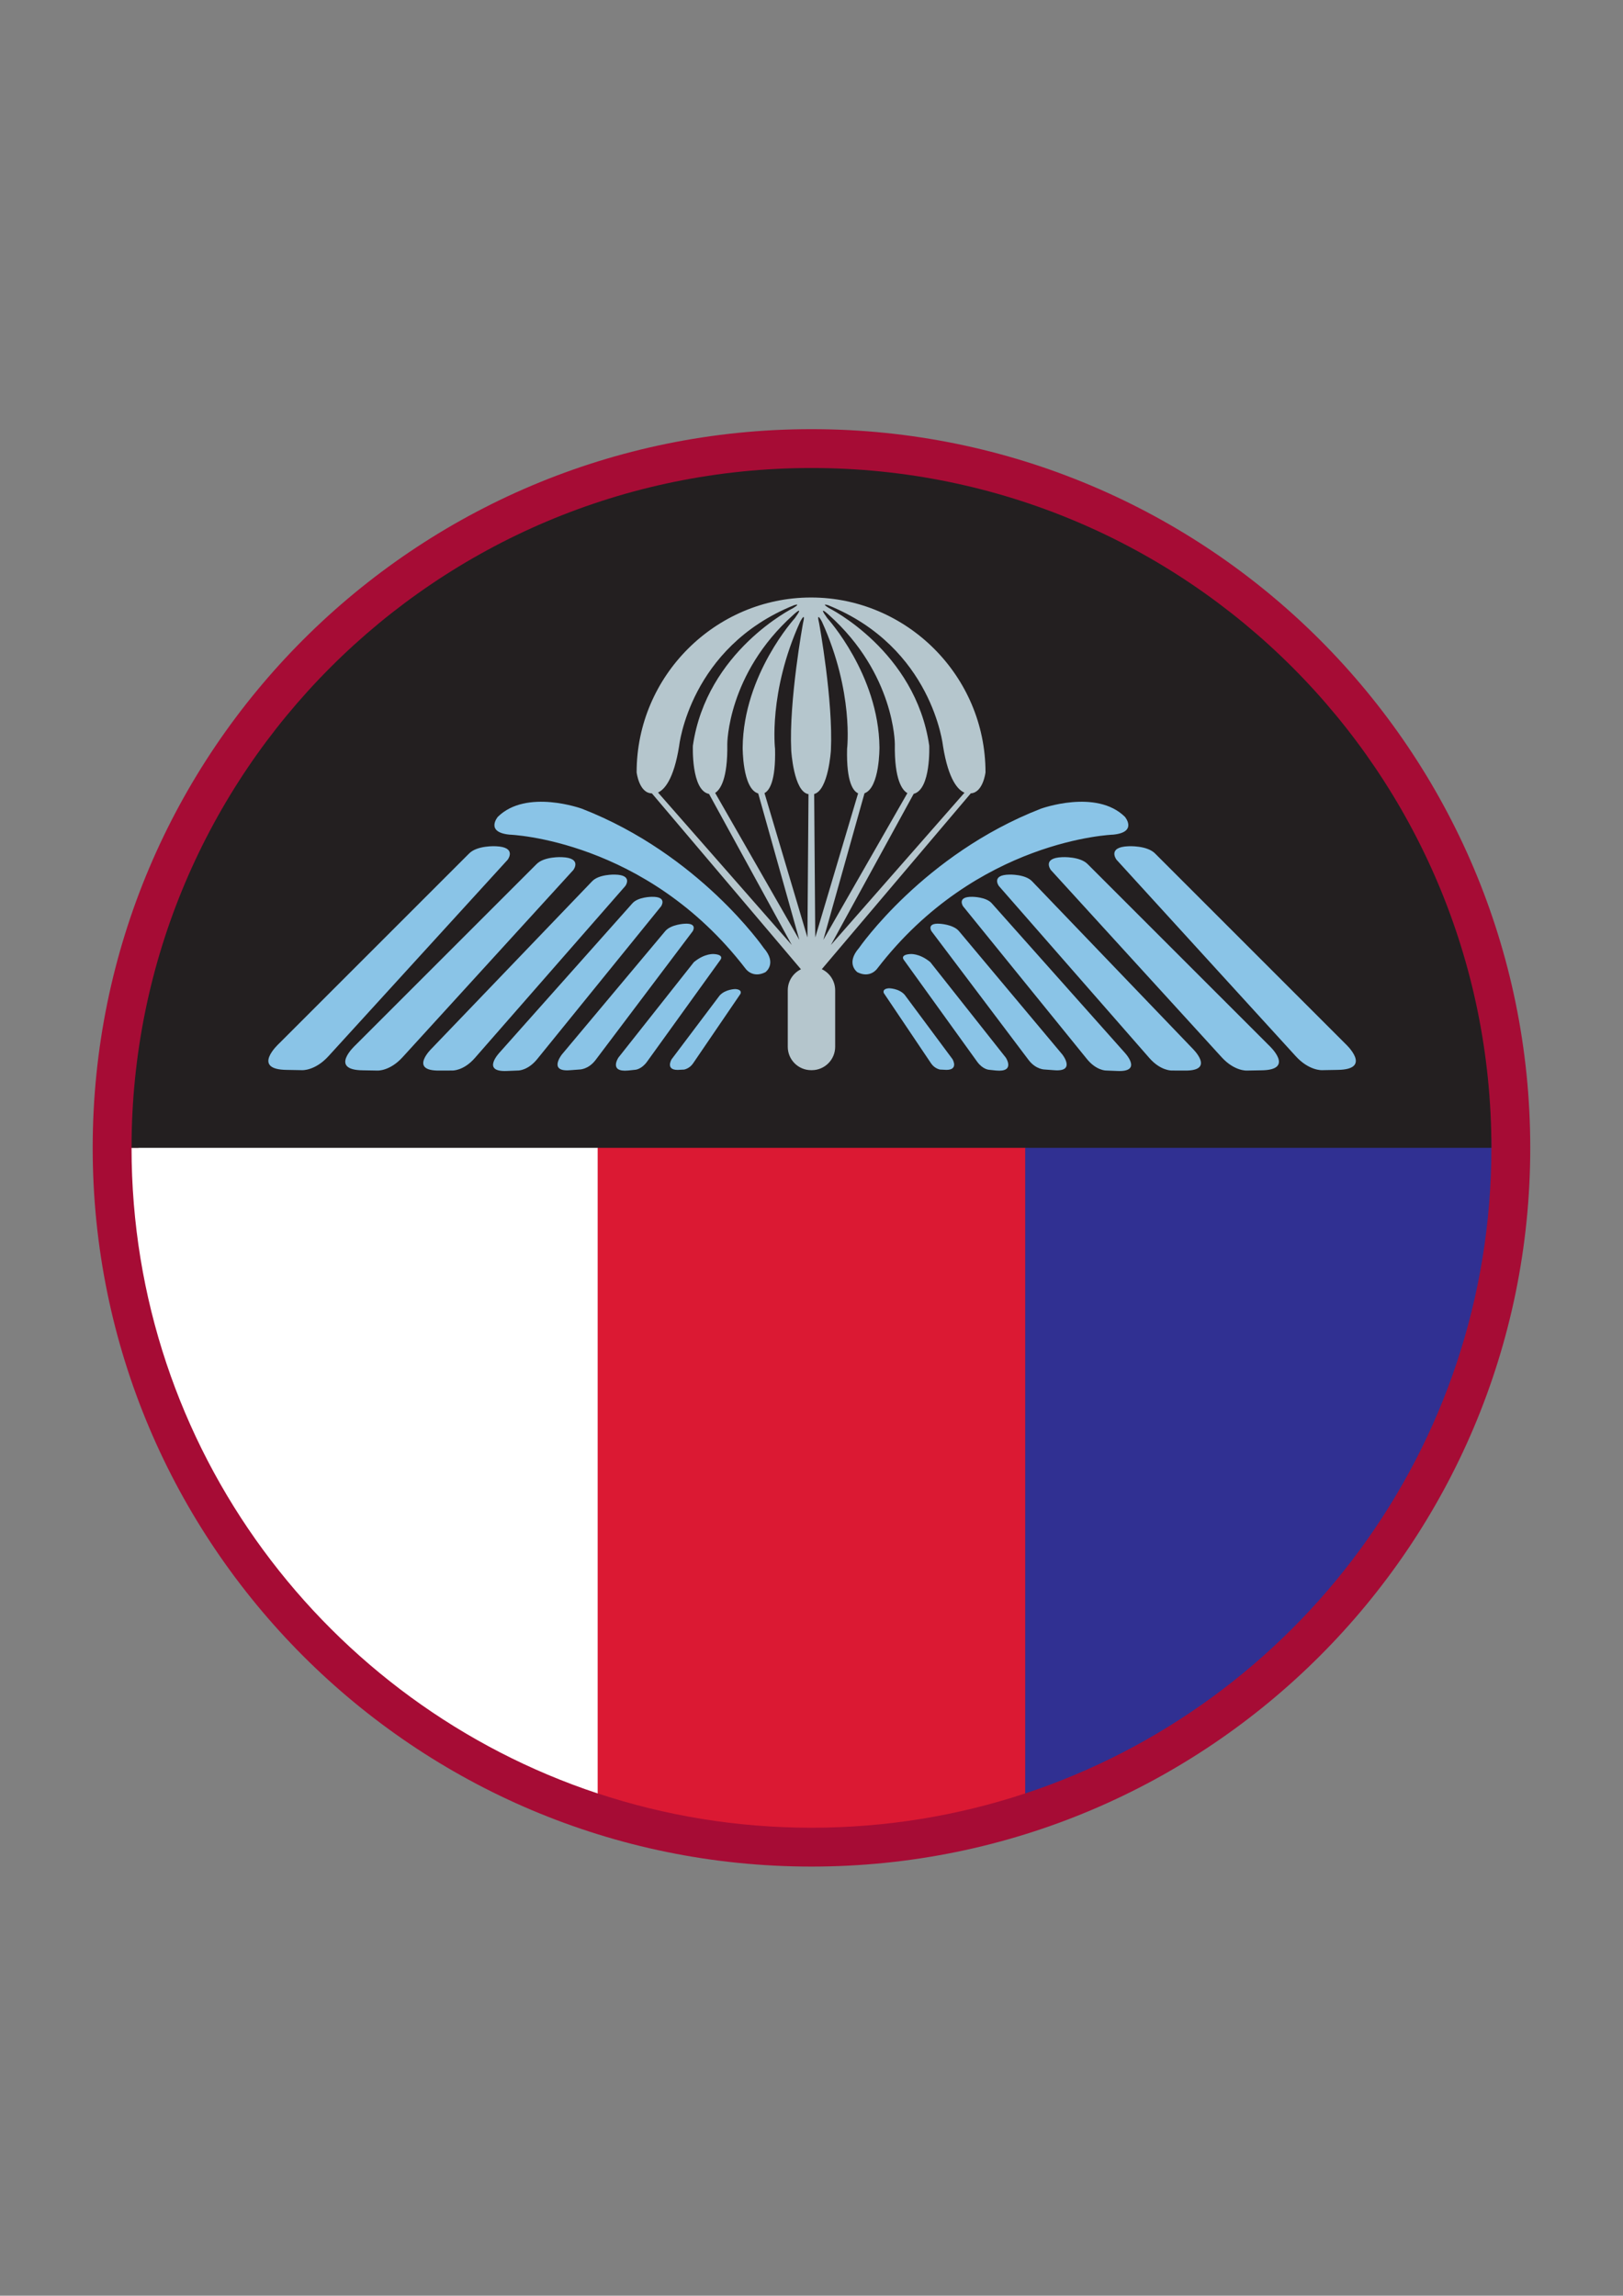 <?xml version="1.0" encoding="UTF-8" standalone="no"?>
<!DOCTYPE svg PUBLIC "-//W3C//DTD SVG 1.1//EN" "http://www.w3.org/Graphics/SVG/1.1/DTD/svg11.dtd">
<svg xmlns="http://www.w3.org/2000/svg" xmlns:xlink="http://www.w3.org/1999/xlink" version="1.1" width="595.22pt" height="842pt" viewBox="0 0 595.22 842">
<rect x="0" y="0" width="595.22" height="842" fill="#808080" stroke="none"/>
<g enable-background="new">
<path transform="matrix(1,0,0,-1,557.592,421.009)" d="M 0 0 C 0 -143.591 -116.402 -259.992 -259.992 -259.992 C -403.581 -259.992 -519.984 -143.591 -519.984 0 C -519.984 143.589 -403.581 259.991 -259.992 259.991 C -116.402 259.991 0 143.589 0 0 " fill="#ffffff"/>
<path transform="matrix(1,0,0,-1,561.206,421.009)" d="M 0 0 C 0 -145.587 -118.021 -263.606 -263.606 -263.606 C -409.191 -263.606 -527.212 -145.587 -527.212 0 C -527.212 145.585 -409.191 263.605 -263.606 263.605 C -118.021 263.605 0 145.585 0 0 Z M -512.963 0 C -512.963 -110.338 -441.297 -203.938 -341.977 -236.793 L -341.976 0 L -17.219 0 C -17.219 136.191 -127.625 246.595 -263.815 246.595 C -400.007 246.595 -510.412 136.191 -510.412 0 L -512.963 0 " fill="#a60c35"/>
<path transform="matrix(1,0,0,-1,546.956,421.009)" d="M 0 0 C 0 -110.338 -71.664 -203.938 -170.987 -236.793 L -170.987 3.6 L -.027 3.601 L 0 0 " fill="#303092"/>
<path transform="matrix(1,0,0,-1,375.97,657.787)" d="M 0 0 C -24.644 -8.157 -50.989 -12.58 -78.369 -12.58 C -105.75 -12.58 -132.096 -8.156 -156.741 .001 L -156.74 240.377 L 0 240.377 L 0 0 " fill="#db1933"/>
<path transform="matrix(1,0,0,-1,190.987,291.334)" d="M 0 0 C 45.564 0 90.824 -45.499 94.125 -63.975 C 85.169 -75.895 77.221 -88.723 62.567 -102.952 C 46.025 -105.911 23.659 -105.375 4.125 -105.375 C -41.439 -105.375 -98.475 -110.277 -97.5 -99.225 C -81.375 -73.173 -36.563 -27.9 0 0 Z M 213.195 0 C 167.632 0 122.371 -45.499 119.07 -63.975 C 128.026 -75.895 135.974 -88.723 150.628 -102.952 C 167.17 -105.911 189.537 -105.375 209.07 -105.375 C 254.634 -105.375 311.671 -110.277 310.696 -99.225 C 294.57 -73.173 249.759 -27.9 213.195 0 " fill="#8ac4e7" fill-rule="evenodd"/>
<path transform="matrix(1,0,0,-1,290.58,355.054)" d="M 0 0 L -52.574 62.047 C -58.227 63.051 -59.208 71.516 -59.211 71.542 L -59.228 71.783 C -59.228 90.015 -51.798 106.51 -39.882 118.481 C -27.895 130.524 -11.359 137.984 6.724 138.021 L 6.724 138.029 L 7.019 138.029 L 7.019 138.021 C 25.101 137.984 41.637 130.524 53.624 118.481 C 65.539 106.511 72.969 90.015 72.969 71.783 L 72.952 71.534 C 72.95 71.509 72.002 63.296 66.555 62.092 L 13.984 .048 C 14.84 -.666 15.583 -1.513 16.182 -2.46 C 17.23 -4.116 17.837 -6.073 17.837 -8.164 L 17.837 -28.886 C 17.837 -31.84 16.639 -34.514 14.703 -36.45 C 12.767 -38.386 10.092 -39.584 7.139 -39.584 L 6.9 -39.584 C 3.946 -39.584 1.271 -38.386 -.664 -36.45 C -2.6 -34.515 -3.797 -31.84 -3.797 -28.886 L -3.797 -8.164 C -3.797 -6.095 -3.198 -4.152 -2.163 -2.499 C -1.573 -1.557 -.842 -.714 0 0 " fill="#b5c6cd"/>
<path transform="matrix(1,0,0,-1,546.956,421.009)" d="M 0 0 L -498.713 0 C -498.713 137.715 -387.073 249.356 -249.356 249.356 C -111.642 249.356 0 137.715 0 0 Z M -275.415 56.464 C -275.415 56.464 -274.543 58.049 -277.267 58.24 C -277.267 58.24 -280.883 58.233 -283.018 55.903 L -300.65 32.488 C -300.65 32.488 -303.358 28.039 -297.384 28.651 L -296.074 28.714 C -296.074 28.714 -294.096 29.043 -292.789 30.968 L -275.415 56.464 Z M -282.7 69.037 C -282.7 69.037 -281.316 70.798 -285.05 71.084 C -285.05 71.084 -288.393 71.493 -292.475 68.127 L -320.16 33.107 C -320.16 33.107 -323.791 27.68 -316.578 28.367 L -313.946 28.646 C -313.946 28.646 -311.679 28.79 -309.651 31.615 L -282.7 69.037 Z M -292.908 79.471 C -292.908 79.471 -290.997 82.474 -295.828 82.213 C -295.828 82.213 -300.786 82.005 -302.938 79.556 L -340.888 34.257 C -340.888 34.257 -346.015 27.799 -337.886 28.483 L -334.51 28.733 C -334.51 28.733 -331.252 28.649 -328.542 32.208 L -292.908 79.471 Z M -304.491 88.612 C -304.491 88.612 -302.059 92.2 -307.916 92.079 C -307.916 92.079 -313.051 92.075 -315.105 89.608 L -363.558 35.167 C -363.558 35.167 -370.823 27.705 -360.954 28.204 L -356.857 28.371 C -356.857 28.371 -353.335 28.356 -349.916 32.588 L -304.491 88.612 Z M -317.619 96.054 C -317.619 96.054 -314.64 100.113 -321.449 100.23 C -321.449 100.23 -327.41 100.446 -329.905 97.67 L -388.539 36.548 C -388.539 36.548 -397.299 28.198 -385.815 28.349 L -381.051 28.366 C -381.051 28.366 -376.964 28.195 -372.806 32.961 L -317.619 96.054 Z M -336.698 101.905 C -336.698 101.905 -333.302 106.336 -340.846 106.62 C -340.846 106.62 -347.448 106.997 -350.277 103.979 L -416.666 37.591 C -416.666 37.591 -426.568 28.536 -413.835 28.442 L -408.555 28.349 C -408.555 28.349 -404.029 28.066 -399.313 33.254 L -336.698 101.905 Z M -360.775 105.679 C -360.775 105.679 -357.213 110.331 -365.13 110.627 C -365.13 110.627 -372.056 111.023 -375.024 107.856 L -444.686 38.195 C -444.686 38.195 -455.077 28.695 -441.718 28.596 L -436.176 28.497 C -436.176 28.497 -431.427 28.2 -426.478 33.642 L -360.775 105.679 Z M -360.082 114.882 C -360.082 114.882 -310.062 113.249 -273.551 65.753 C -273.551 65.753 -271.027 62.042 -266.276 64.416 C -266.276 64.416 -261.825 67.534 -266.87 73.321 C -266.87 73.321 -290.47 107.609 -333.514 124.381 C -333.514 124.381 -353.849 131.801 -364.387 121.413 C -364.387 121.413 -369.136 115.773 -360.082 114.882 Z M -232.251 130.037 L -247.97 77.182 L -248.365 129.781 C -243.135 131.178 -242.234 145.754 -242.234 145.754 C -241.344 164.01 -246.538 192.361 -246.538 192.361 C -247.726 197.259 -245.5 192.953 -245.5 192.953 C -233.774 167.127 -236.297 146.348 -236.297 146.348 C -236.592 134.055 -234.02 130.821 -232.251 130.037 Z M -214.18 130.107 L -245.003 76.291 L -229.907 130.059 C -224.288 132.062 -224.423 146.941 -224.423 146.941 C -224.72 173.658 -243.569 194.29 -243.569 194.29 C -247.43 199.634 -242.976 195.477 -242.976 195.477 C -218.783 173.807 -218.783 148.129 -218.783 148.129 C -218.991 134.82 -215.994 131.126 -214.18 130.107 Z M -193.232 130.27 L -242.231 74.41 L -211.867 129.854 C -205.492 131.47 -206.167 147.535 -206.167 147.535 C -211.214 182.267 -242.976 198.001 -242.976 198.001 C -246.093 199.931 -243.272 199.04 -243.272 199.04 C -204.978 183.604 -201.12 147.387 -201.12 147.387 C -199.093 134.746 -195.499 131.203 -193.232 130.27 Z M -307.882 130.022 L -253.216 65.506 C -256.076 64.117 -258.048 61.185 -258.048 57.792 L -258.048 37.07 C -258.048 32.334 -254.211 28.498 -249.477 28.498 L -249.238 28.498 C -244.506 28.498 -240.666 32.334 -240.666 37.07 L -240.666 57.792 C -240.666 61.211 -242.67 64.164 -245.567 65.539 L -190.923 130.03 C -186.395 130.297 -185.533 137.738 -185.533 137.738 C -185.533 173.152 -214.478 201.787 -249.358 201.859 L -249.652 201.859 C -284.534 201.787 -313.479 173.152 -313.479 137.738 C -313.479 137.738 -312.591 130.072 -307.882 130.022 Z M -286.921 129.806 L -256.578 74.411 L -305.634 130.333 C -303.36 131.357 -299.875 135.014 -297.892 147.387 C -297.892 147.387 -294.032 183.604 -255.739 199.04 C -255.739 199.04 -252.919 199.931 -256.036 198.001 C -256.036 198.001 -287.799 182.267 -292.846 147.535 C -292.846 147.535 -293.535 131.101 -286.921 129.806 Z M -268.884 129.987 L -253.809 76.29 L -284.682 130.195 C -282.859 131.332 -280.027 135.177 -280.229 148.129 C -280.229 148.129 -280.229 173.807 -256.036 195.477 C -256.036 195.477 -251.583 199.634 -255.441 194.29 C -255.441 194.29 -274.292 173.658 -274.589 146.941 C -274.589 146.941 -274.729 131.674 -268.884 129.987 Z M -137.477 105.679 L -71.775 33.642 C -66.828 28.2 -62.079 28.497 -62.079 28.497 L -56.535 28.596 C -43.178 28.695 -53.569 38.195 -53.569 38.195 L -123.228 107.856 C -126.198 111.023 -133.125 110.627 -133.125 110.627 C -141.039 110.331 -137.477 105.679 -137.477 105.679 Z M -138.704 114.882 C -129.65 115.773 -134.399 121.413 -134.399 121.413 C -144.937 131.801 -165.272 124.381 -165.272 124.381 C -208.316 107.609 -231.916 73.321 -231.916 73.321 C -236.962 67.534 -232.508 64.416 -232.508 64.416 C -227.759 62.042 -225.236 65.753 -225.236 65.753 C -188.722 113.249 -138.704 114.882 -138.704 114.882 Z M -161.556 101.905 L -98.941 33.254 C -94.225 28.066 -89.698 28.349 -89.698 28.349 L -84.417 28.442 C -71.686 28.536 -81.588 37.591 -81.588 37.591 L -147.977 103.979 C -150.806 106.997 -157.407 106.62 -157.407 106.62 C -164.951 106.336 -161.556 101.905 -161.556 101.905 Z M -180.635 96.054 L -125.446 32.961 C -121.29 28.195 -117.205 28.366 -117.205 28.366 L -112.437 28.349 C -100.956 28.198 -109.715 36.548 -109.715 36.548 L -168.348 97.67 C -170.843 100.446 -176.805 100.23 -176.805 100.23 C -183.614 100.113 -180.635 96.054 -180.635 96.054 Z M -193.763 88.612 L -148.338 32.588 C -144.916 28.356 -141.397 28.371 -141.397 28.371 L -137.299 28.204 C -127.432 27.705 -134.695 35.167 -134.695 35.167 L -183.149 89.608 C -185.204 92.075 -190.337 92.079 -190.337 92.079 C -196.194 92.2 -193.763 88.612 -193.763 88.612 Z M -205.345 79.471 L -169.712 32.208 C -167.002 28.649 -163.744 28.733 -163.744 28.733 L -160.368 28.483 C -152.239 27.799 -157.366 34.257 -157.366 34.257 L -195.315 79.556 C -197.467 82.005 -202.426 82.213 -202.426 82.213 C -207.256 82.474 -205.345 79.471 -205.345 79.471 Z M -215.553 69.037 L -188.604 31.615 C -186.574 28.79 -184.306 28.646 -184.306 28.646 L -181.675 28.367 C -174.461 27.68 -178.094 33.107 -178.094 33.107 L -205.779 68.127 C -209.86 71.493 -213.203 71.084 -213.203 71.084 C -216.937 70.798 -215.553 69.037 -215.553 69.037 Z M -222.797 56.73 L -205.494 30.992 C -204.193 29.048 -202.218 28.72 -202.218 28.72 L -200.907 28.658 C -194.945 28.052 -197.642 32.542 -197.642 32.542 L -215.205 56.18 C -217.33 58.53 -220.945 58.53 -220.945 58.53 C -223.664 58.331 -222.797 56.73 -222.797 56.73 Z M -250.446 129.733 L -250.84 77.181 L -266.585 130.121 C -264.826 131.041 -262.429 134.457 -262.714 146.348 C -262.714 146.348 -265.238 167.127 -253.512 192.953 C -253.512 192.953 -251.286 197.259 -252.473 192.361 C -252.473 192.361 -257.669 164.01 -256.778 145.754 C -256.778 145.754 -255.892 130.564 -250.446 129.733 " fill="#231f20"/>
</g>
</svg>
